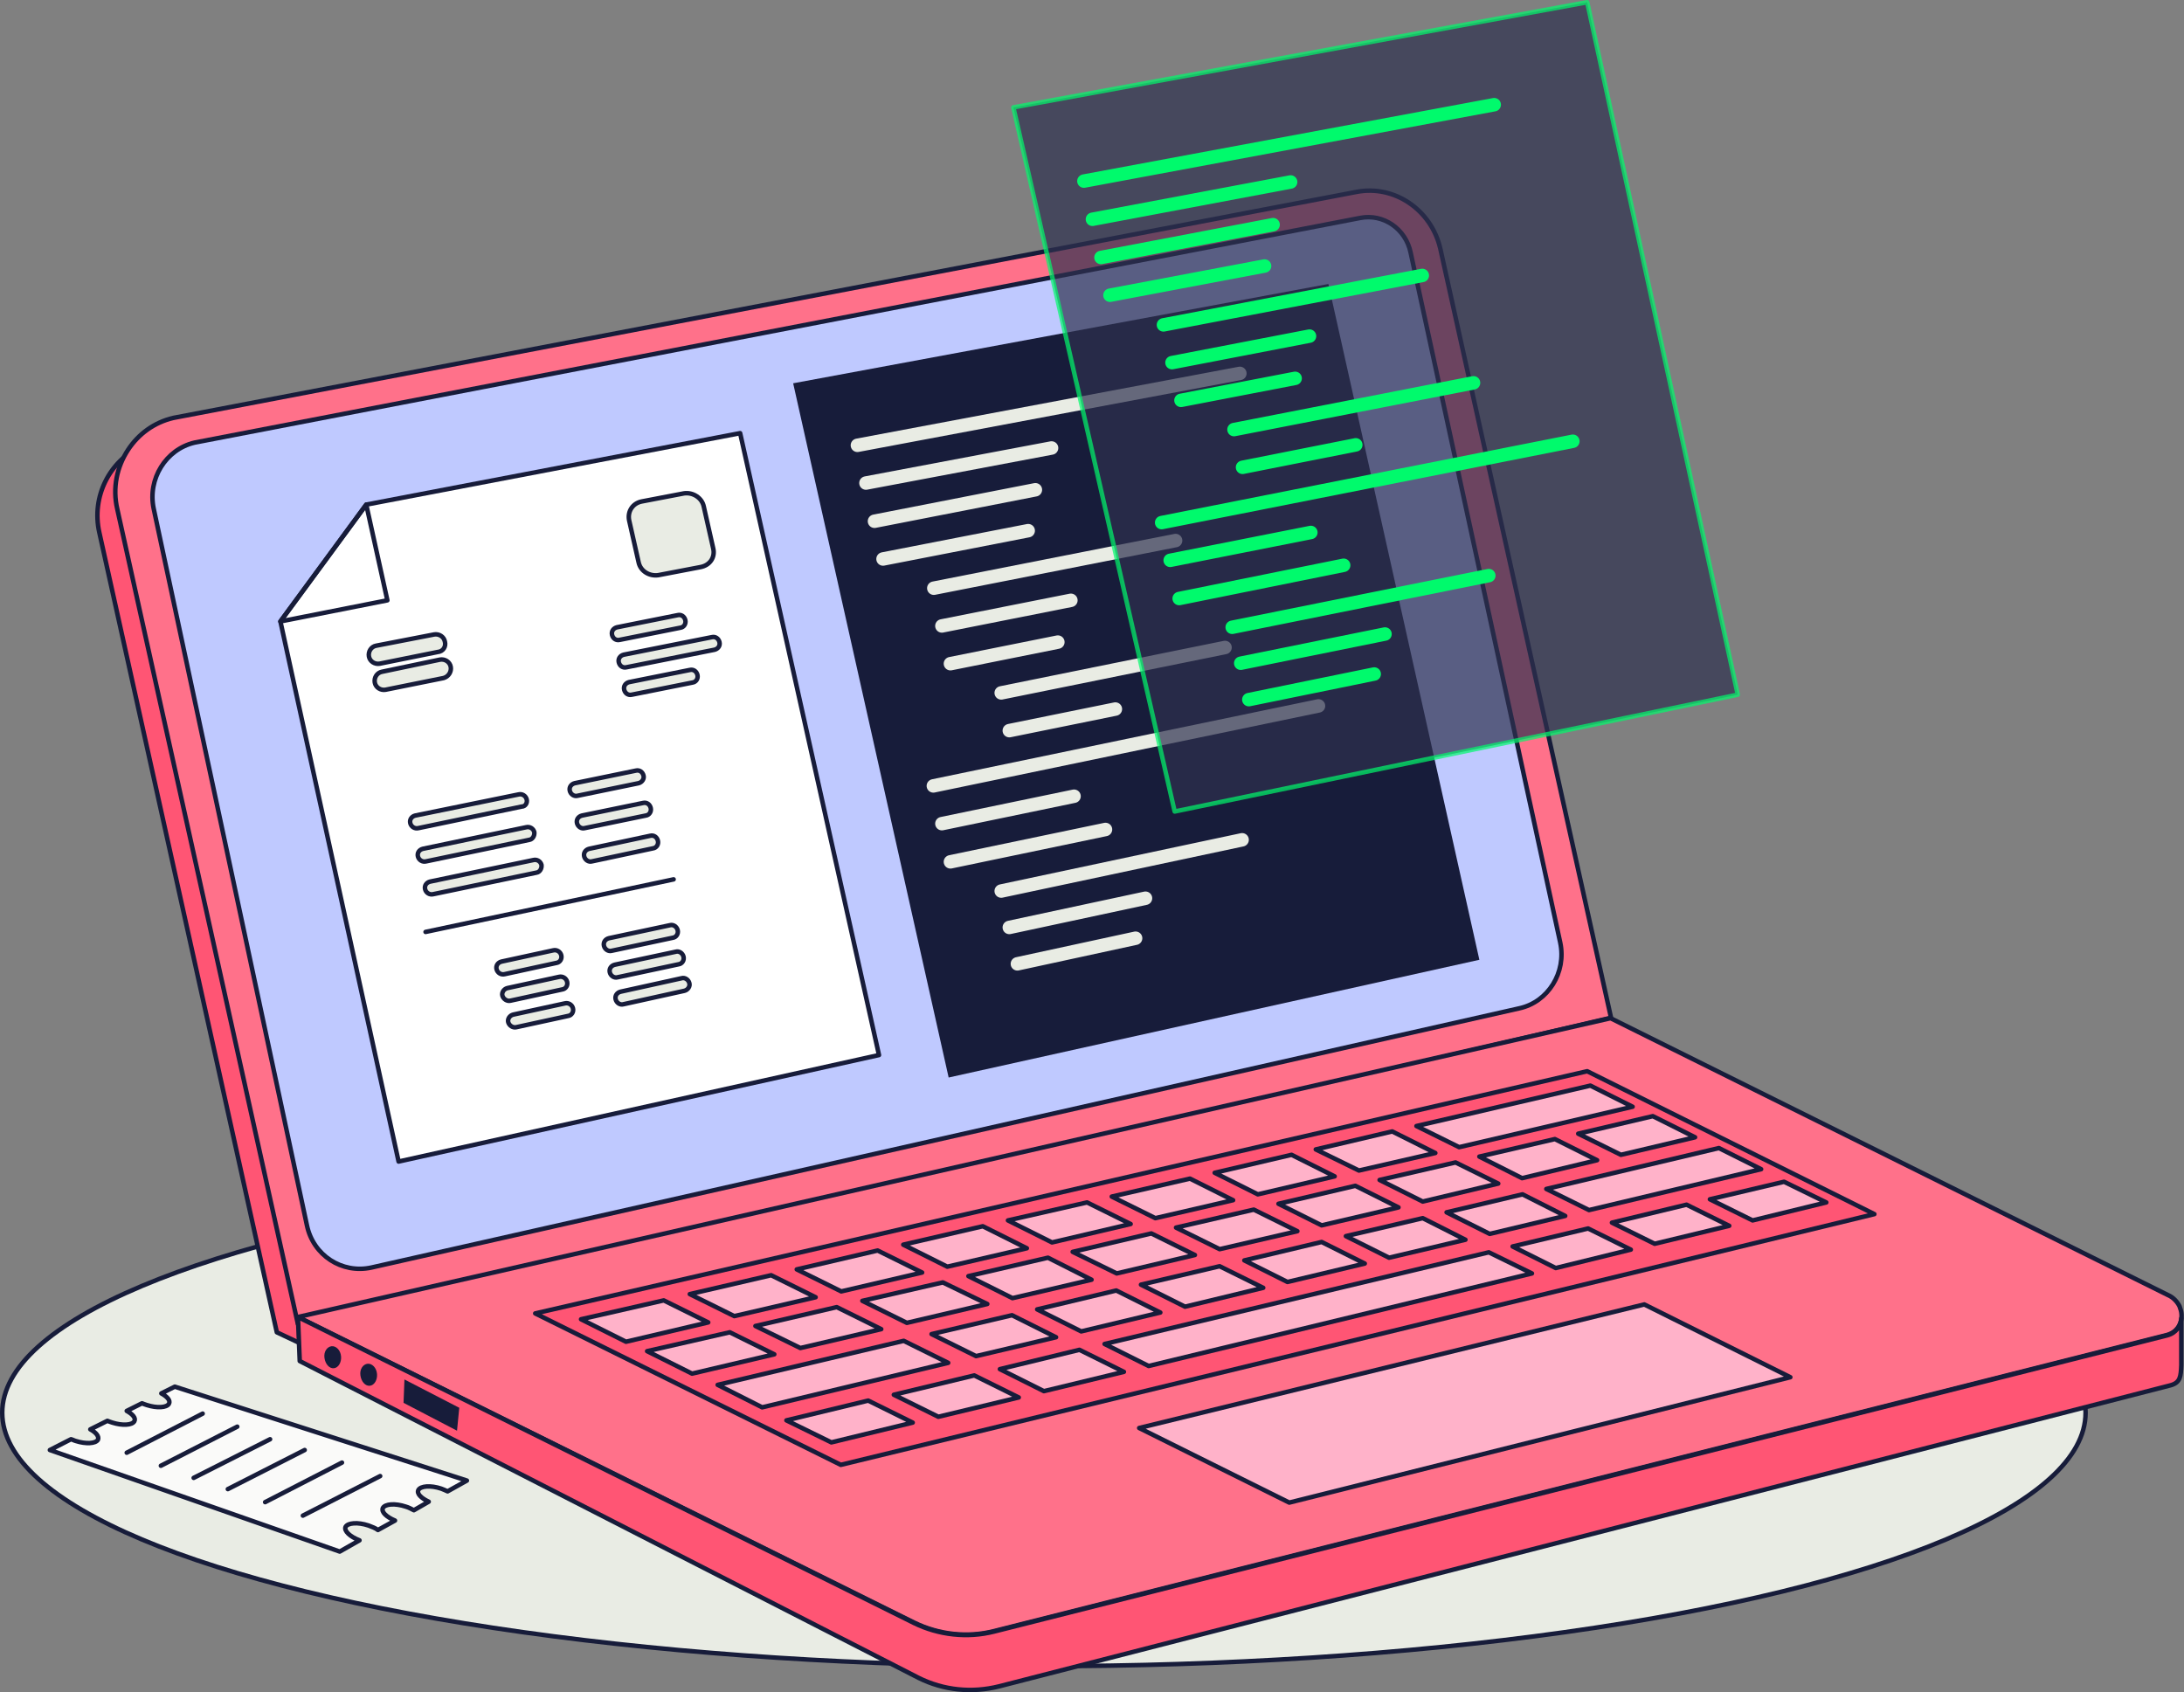 <?xml version="1.0" encoding="UTF-8"?>
<!-- Generator: Adobe Illustrator 27.3.1, SVG Export Plug-In . SVG Version: 6.00 Build 0)  -->
<svg xmlns="http://www.w3.org/2000/svg" xmlns:xlink="http://www.w3.org/1999/xlink" version="1.1" x="0px" y="0px" width="486px" height="376.6px" viewBox="0 0 486 376.6" style="enable-background:new 0 0 486 376.6;" xml:space="preserve">
<rect x="0" y="0" width="486" height="376.6" fill="#808080" stroke="none"/>
<style type="text/css">
	.st0{fill:#E9ECE4;stroke:#171C3A;stroke-linecap:round;stroke-linejoin:round;}
	.st1{fill:#FAFAF9;stroke:#171C3A;stroke-linecap:round;stroke-linejoin:round;}
	.st2{fill:none;stroke:#171C3A;stroke-linecap:round;stroke-linejoin:round;}
	.st3{fill:#FF5574;stroke:#171C3A;stroke-linecap:round;stroke-linejoin:round;}
	.st4{fill:#FF718A;stroke:#171C3A;stroke-linecap:round;stroke-linejoin:round;}
	.st5{fill:#BFC9FF;stroke:#171C3A;stroke-linecap:round;stroke-linejoin:round;}
	.st6{fill:#FFFFFF;stroke:#171C3A;stroke-linecap:round;stroke-linejoin:round;}
	.st7{fill:#171C3A;}
	.st8{fill:none;stroke:#E9ECE4;stroke-width:3;stroke-linecap:round;stroke-linejoin:round;}
	.st9{opacity:0.7;fill:#2E314F;stroke:#00FA6C;stroke-linecap:round;stroke-linejoin:round;enable-background:new    ;}
	.st10{fill:none;stroke:#00FA6C;stroke-width:3;stroke-linecap:round;stroke-linejoin:round;}
	.st11{fill:#FFB2C9;stroke:#171C3A;stroke-linecap:round;stroke-linejoin:round;}
</style>
<g id="Layer_2_00000086664600013489805720000002103700897648302481_">
	<ellipse class="st0" cx="232.3" cy="314.4" rx="231.8" ry="56.4"></ellipse>
	<g>
		<path class="st1" d="M76.9,339.8c0.5-0.9,2.7-1.1,5.1-0.3c0.8,0.3,1.6,0.6,2.1,1l3.8-2.1c-1.9-0.8-3.1-1.9-2.7-2.8    c0.5-0.9,2.7-1.1,5.1-0.3c0.7,0.2,1.2,0.5,1.8,0.8l3.3-1.9c-1.7-0.8-2.7-1.8-2.3-2.6c0.5-0.9,2.7-1.1,5.1-0.3    c0.5,0.2,1,0.4,1.4,0.6l4.3-2.4l-65-20.9l-3,1.5c1.3,0.7,2.1,1.6,1.7,2.3c-0.5,0.9-2.7,1-4.9,0.3c-0.4-0.1-0.8-0.3-1.1-0.4    l-3.4,1.7c1.3,0.7,2.1,1.6,1.7,2.3c-0.5,0.9-2.7,1-4.9,0.3c-0.4-0.1-0.8-0.3-1.1-0.4l-3.8,1.9c1.3,0.7,2,1.6,1.7,2.3    c-0.5,0.9-2.7,1-4.9,0.3c-0.4-0.1-0.7-0.3-1.1-0.4l-4.7,2.4l64.5,22.6l4.4-2.5C77.9,342,76.5,340.7,76.9,339.8L76.9,339.8z"></path>
		<line class="st2" x1="28.2" y1="323.3" x2="45.1" y2="314.6"></line>
		<line class="st2" x1="35.8" y1="326.2" x2="52.8" y2="317.5"></line>
		<line class="st2" x1="43.1" y1="328.9" x2="60.1" y2="320.3"></line>
		<line class="st2" x1="50.7" y1="331.4" x2="67.8" y2="322.7"></line>
		<line class="st2" x1="59" y1="334.3" x2="76.1" y2="325.5"></line>
		<line class="st2" x1="67.4" y1="337.3" x2="84.6" y2="328.5"></line>
	</g>
	<path class="st3" d="M69.2,293.8l1.3,6.9l-8.9-4.2l-39.5-178c-1.8-8,2.3-15.9,9.3-19.2C29,103,28,107.7,29,112.5L69.2,293.8   L69.2,293.8z"></path>
	<g>
		<path class="st4" d="M320.5,55.3l38,171.2L66.3,294.7L26.1,113.3c-1.1-4.7-0.1-9.4,2.4-13.2c2.3-3.5,5.8-6.1,10.1-7.1l263.3-50.3    C310.3,41.1,318.5,46.7,320.5,55.3z"></path>
		<path class="st4" d="M485,290.7l0.3,0.9c0.6,2.3-0.5,4.8-3.1,5.5l-261,65.9c-5.9,1.5-12.3,0.8-17.8-1.9l-137.1-68l292.1-66.5    l124,61.6C483.6,288.7,484.5,289.7,485,290.7L485,290.7z"></path>
	</g>
	<path class="st5" d="M68.3,272.7L34.2,113.2c-1.4-6.6,2.7-13.2,9.1-14.7l259.4-50c5.1-1,10.1,2.4,11.2,7.7l33.3,153.6   c1.4,6.6-2.7,13.2-9.1,14.6L82.6,282.1C76.1,283.5,69.7,279.4,68.3,272.7L68.3,272.7z"></path>
	<g>
		<polygon class="st6" points="164.7,96.4 195.6,234.8 88.7,258.5 62.4,138.3 81.5,112.3   "></polygon>
		<path class="st0" d="M158.7,122l-2.1-9.3c-0.4-1.9-2.4-3.2-4.4-2.9l-9.4,1.8c-2,0.4-3.2,2.2-2.8,4.2l2.1,9.3    c0.4,2,2.4,3.2,4.4,2.9l9.4-1.8C158,125.8,159.2,124,158.7,122L158.7,122z"></path>
		<polygon class="st2" points="62.4,138.3 81.5,112.3 86.2,133.6   "></polygon>
		<path class="st0" d="M99,142.8c-0.2-1.1-1.3-1.8-2.4-1.6l-12.9,2.5c-1.1,0.2-1.8,1.3-1.6,2.4l0,0c0.2,1.1,1.3,1.8,2.4,1.6    l12.9-2.6C98.6,145,99.3,143.9,99,142.8L99,142.8z"></path>
		<path class="st0" d="M100.3,148.4c-0.2-1.1-1.3-1.8-2.4-1.6L85,149.5c-1.1,0.2-1.8,1.3-1.6,2.4l0,0c0.2,1.1,1.3,1.8,2.4,1.6    l12.9-2.6C99.8,150.6,100.5,149.5,100.3,148.4L100.3,148.4z"></path>
		<path class="st0" d="M152.5,138c-0.2-0.8-0.9-1.3-1.7-1.1l-13.5,2.7c-0.8,0.2-1.3,0.9-1.1,1.7s0.9,1.3,1.7,1.1l13.5-2.7    C152.2,139.6,152.7,138.8,152.5,138L152.5,138z"></path>
		<path class="st0" d="M155.2,150.2c-0.2-0.8-0.9-1.3-1.7-1.1l-13.5,2.7c-0.8,0.2-1.3,0.9-1.1,1.7s0.9,1.3,1.7,1.1l13.5-2.7    C154.9,151.8,155.4,151,155.2,150.2L155.2,150.2z"></path>
		<path class="st0" d="M124.9,212.6c-0.2-0.8-1-1.3-1.8-1.1l-11.5,2.5c-0.8,0.2-1.3,0.9-1.1,1.7c0.2,0.8,1,1.3,1.8,1.1l11.5-2.5    C124.6,214.2,125.1,213.4,124.9,212.6z"></path>
		<path class="st0" d="M150.8,207c-0.2-0.8-1-1.3-1.7-1.1l-13.6,2.9c-0.8,0.2-1.3,0.9-1.1,1.7s1,1.3,1.7,1.1l13.6-2.9    C150.5,208.6,151,207.8,150.8,207L150.8,207z"></path>
		<path class="st0" d="M126.2,218.5c-0.2-0.8-1-1.3-1.8-1.1l-11.5,2.5c-0.8,0.2-1.3,1-1.1,1.7s1,1.3,1.8,1.1l11.5-2.5    C125.9,220.1,126.4,219.3,126.2,218.5z"></path>
		<path class="st0" d="M152.1,212.9L152.1,212.9c-0.2-0.8-1-1.3-1.7-1.1l-13.6,2.9c-0.8,0.2-1.3,0.9-1.1,1.7s1,1.3,1.7,1.1l13.6-2.9    C151.8,214.5,152.3,213.7,152.1,212.9L152.1,212.9z"></path>
		<path class="st0" d="M127.5,224.4c-0.2-0.8-1-1.3-1.8-1.1l-11.5,2.5c-0.8,0.2-1.3,1-1.1,1.7s1,1.3,1.8,1.1l11.5-2.5    C127.2,226,127.7,225.2,127.5,224.4L127.5,224.4z"></path>
		<path class="st0" d="M153.4,218.8c-0.2-0.8-1-1.3-1.7-1.1l-13.6,3c-0.8,0.2-1.3,0.9-1.1,1.7s1,1.3,1.7,1.1l13.6-3    C153.1,220.3,153.6,219.5,153.4,218.8L153.4,218.8z"></path>
		<path class="st0" d="M117.2,177.9c-0.2-0.8-1-1.3-1.8-1.1l-23,4.7c-0.8,0.2-1.3,0.9-1.1,1.7c0.2,0.8,1,1.3,1.8,1.1l23-4.8    C116.9,179.5,117.4,178.7,117.2,177.9L117.2,177.9z"></path>
		<path class="st0" d="M143.2,172.6c-0.2-0.8-0.9-1.3-1.7-1.1l-13.6,2.8c-0.8,0.2-1.3,0.9-1.1,1.7s1,1.3,1.7,1.1l13.6-2.8    C142.9,174.1,143.4,173.3,143.2,172.6z"></path>
		<path class="st0" d="M118.9,185.2c-0.2-0.8-1-1.3-1.8-1.1l-23,4.8c-0.8,0.2-1.3,0.9-1.1,1.7c0.2,0.8,1,1.3,1.8,1.1l23-4.8    C118.5,186.8,119,186,118.9,185.2L118.9,185.2z"></path>
		<path class="st0" d="M144.8,179.8c-0.2-0.8-0.9-1.3-1.7-1.1l-13.6,2.8c-0.8,0.2-1.3,0.9-1.1,1.7s1,1.3,1.7,1.1l13.6-2.8    C144.5,181.4,145,180.6,144.8,179.8L144.8,179.8z"></path>
		<path class="st0" d="M120.5,192.5c-0.2-0.8-1-1.3-1.8-1.1l-23,4.8c-0.8,0.2-1.3,0.9-1.1,1.7c0.2,0.8,1,1.3,1.8,1.1l23-4.8    C120.1,194.1,120.6,193.3,120.5,192.5L120.5,192.5z"></path>
		<path class="st0" d="M146.4,187.1L146.4,187.1c-0.2-0.8-0.9-1.3-1.7-1.1l-13.6,2.9c-0.8,0.2-1.3,0.9-1.1,1.7s1,1.3,1.7,1.1    l13.6-2.9C146.1,188.7,146.6,187.9,146.4,187.1L146.4,187.1z"></path>
		<path class="st0" d="M160.1,142.9L160.1,142.9c-0.2-0.8-0.9-1.3-1.7-1.1l-19.6,3.9c-0.8,0.2-1.3,0.9-1.1,1.7s0.9,1.3,1.7,1.1    l19.6-3.9C159.8,144.4,160.3,143.7,160.1,142.9L160.1,142.9z"></path>
		<line class="st2" x1="94.7" y1="207.4" x2="149.9" y2="195.7"></line>
	</g>
	<g>
		<polygon class="st7" points="329.2,213.6 211.1,239.8 176.5,85.3 295.6,63.2   "></polygon>
		<g>
			<line class="st8" x1="190.8" y1="99.1" x2="275.9" y2="83.1"></line>
			<line class="st8" x1="192.7" y1="107.5" x2="234" y2="99.7"></line>
			<line class="st8" x1="194.6" y1="116" x2="230.4" y2="109"></line>
			<line class="st8" x1="196.5" y1="124.4" x2="228.8" y2="118.1"></line>
			<line class="st8" x1="207.8" y1="130.9" x2="261.6" y2="120.3"></line>
			<line class="st8" x1="209.6" y1="139.3" x2="238.3" y2="133.6"></line>
			<line class="st8" x1="211.5" y1="147.7" x2="235.4" y2="142.9"></line>
			<line class="st8" x1="222.8" y1="154.2" x2="272.6" y2="144.1"></line>
			<line class="st8" x1="224.6" y1="162.6" x2="248.2" y2="157.8"></line>
			<line class="st8" x1="207.7" y1="174.9" x2="293.4" y2="157.1"></line>
			<line class="st8" x1="209.6" y1="183.3" x2="239" y2="177.2"></line>
			<line class="st8" x1="211.5" y1="191.8" x2="246" y2="184.6"></line>
			<line class="st8" x1="222.8" y1="198.3" x2="276.4" y2="186.9"></line>
			<line class="st8" x1="224.6" y1="206.4" x2="254.9" y2="199.9"></line>
			<line class="st8" x1="226.4" y1="214.5" x2="252.7" y2="208.8"></line>
		</g>
	</g>
	<g>
		<polygon class="st9" points="386.7,154.6 261.4,180.6 225.5,23.9 353.2,0.5   "></polygon>
		<g>
			<line class="st10" x1="241.2" y1="40.3" x2="332.5" y2="23.3"></line>
			<line class="st10" x1="243.1" y1="48.8" x2="287.2" y2="40.5"></line>
			<line class="st10" x1="245" y1="57.3" x2="283.3" y2="50"></line>
			<line class="st10" x1="247" y1="65.7" x2="281.4" y2="59.2"></line>
			<line class="st10" x1="258.9" y1="72.3" x2="316.5" y2="61.3"></line>
			<line class="st10" x1="260.8" y1="80.7" x2="291.4" y2="74.8"></line>
			<line class="st10" x1="262.8" y1="89.1" x2="288.2" y2="84.2"></line>
			<line class="st10" x1="274.6" y1="95.6" x2="327.9" y2="85.2"></line>
			<line class="st10" x1="276.5" y1="104" x2="301.7" y2="99"></line>
			<line class="st10" x1="258.5" y1="116.3" x2="350" y2="98.2"></line>
			<line class="st10" x1="260.4" y1="124.7" x2="291.7" y2="118.5"></line>
			<line class="st10" x1="262.4" y1="133.2" x2="299" y2="125.8"></line>
			<line class="st10" x1="274.2" y1="139.6" x2="331.3" y2="128.1"></line>
			<line class="st10" x1="276.1" y1="147.6" x2="308.2" y2="141.1"></line>
			<line class="st10" x1="277.9" y1="155.7" x2="305.8" y2="150"></line>
		</g>
	</g>
	<path class="st3" d="M483,308.3l-260.7,67c-6,1.5-12.3,0.9-17.9-1.9L66.7,302.9l-0.4-9.8l137.1,68.1c5.5,2.7,11.9,3.4,17.8,1.9   l261-65.9c2-0.5,3.1-2.1,3.2-3.8v10.4C485.3,306.3,485.2,307.7,483,308.3L483,308.3z"></path>
	<polygon class="st3" points="417.1,270.2 187.1,326 119.1,292.3 353.2,238.4  "></polygon>
	<g>
		<g>
			<polygon class="st11" points="363.3,246.3 324.7,255.3 315.2,250.6 353.9,241.6    "></polygon>
			<polygon class="st11" points="147.7,289.4 129.3,293.6 139.3,298.6 157.6,294.3    "></polygon>
			<polygon class="st11" points="181.5,288.7 163.4,292.9 153.5,288 171.6,283.8    "></polygon>
			<polygon class="st11" points="205.2,283.2 187.2,287.4 177.3,282.5 195.3,278.3    "></polygon>
			<polygon class="st11" points="228.5,277.8 210.8,281.9 201,277 218.7,272.9    "></polygon>
			<polygon class="st11" points="251.6,272.4 234.1,276.5 224.3,271.6 241.9,267.6    "></polygon>
			<polygon class="st11" points="274.4,267.1 257.1,271.1 247.4,266.3 264.8,262.3    "></polygon>
			<polygon class="st11" points="297,261.8 279.9,265.8 270.3,261 287.4,257    "></polygon>
			<polygon class="st11" points="319.4,256.6 302.4,260.5 292.8,255.8 309.8,251.8    "></polygon>
		</g>
		<g>
			<polygon class="st11" points="172.3,301.4 154,305.7 144,300.7 162.4,296.5    "></polygon>
			<polygon class="st11" points="196.1,295.8 178.1,300 168.1,295.1 186.2,290.9    "></polygon>
			<polygon class="st11" points="219.7,290.2 201.8,294.4 191.9,289.5 209.8,285.4    "></polygon>
			<polygon class="st11" points="242.9,284.8 225.3,288.9 215.5,284 233.2,279.9    "></polygon>
			<polygon class="st11" points="265.9,279.3 248.5,283.4 238.7,278.6 256.2,274.5    "></polygon>
			<polygon class="st11" points="288.7,274 271.4,278 261.7,273.2 279,269.2    "></polygon>
			<polygon class="st11" points="311.2,268.7 294.1,272.7 284.5,267.9 301.6,263.9    "></polygon>
			<polygon class="st11" points="333.4,263.4 316.6,267.4 307,262.6 323.9,258.7    "></polygon>
			<polygon class="st11" points="355.4,258.2 338.7,262.2 329.2,257.4 346,253.5    "></polygon>
			<polygon class="st11" points="377.2,253.1 360.7,257 351.2,252.3 367.8,248.4    "></polygon>
		</g>
		<g>
			<polygon class="st11" points="391.9,260.2 353.6,269.3 344.1,264.6 382.5,255.5    "></polygon>
			<polygon class="st11" points="211,303.3 169.6,313.2 159.7,308.2 201.1,298.4    "></polygon>
			<polygon class="st11" points="235,297.6 217.2,301.8 207.3,296.9 225.2,292.7    "></polygon>
			<polygon class="st11" points="258.2,292.1 240.6,296.3 230.8,291.4 248.4,287.2    "></polygon>
			<polygon class="st11" points="281.1,286.6 263.7,290.8 253.9,285.9 271.4,281.8    "></polygon>
			<polygon class="st11" points="303.7,281.2 286.5,285.3 276.9,280.5 294.1,276.4    "></polygon>
			<polygon class="st11" points="326.1,275.9 309.1,279.9 299.5,275.1 316.6,271.1    "></polygon>
			<polygon class="st11" points="348.3,270.6 331.5,274.6 321.9,269.8 338.8,265.8    "></polygon>
		</g>
		<g>
			<polygon class="st11" points="203.1,316.6 185,321 175,316.1 193.2,311.7    "></polygon>
			<polygon class="st11" points="226.7,311 208.8,315.3 198.9,310.4 216.8,306.1    "></polygon>
			<polygon class="st11" points="250.1,305.3 232.3,309.6 222.5,304.7 240.2,300.4    "></polygon>
			<polygon class="st11" points="340.9,283.4 255.6,304 245.8,299.1 331.3,278.7    "></polygon>
			<polygon class="st11" points="362.9,278.1 346.2,282.2 336.6,277.4 353.4,273.4    "></polygon>
			<polygon class="st11" points="384.8,272.8 368.2,276.8 358.7,272.1 375.3,268.1    "></polygon>
			<polygon class="st11" points="406.4,267.6 390,271.6 380.5,266.9 397,263    "></polygon>
		</g>
		<polygon class="st11" points="398.4,306.5 286.9,334.4 253.5,317.8 365.9,290.3   "></polygon>
	</g>
	<g>
		<path class="st7" d="M83.9,305.8c0.1,1.3-0.6,2.5-1.6,2.6s-1.9-0.9-2.1-2.3s0.6-2.5,1.6-2.6S83.8,304.4,83.9,305.8L83.9,305.8z"></path>
		<path class="st7" d="M75.9,301.9c0.1,1.3-0.6,2.5-1.6,2.6s-1.9-0.9-2.1-2.3s0.6-2.5,1.6-2.6S75.8,300.5,75.9,301.9L75.9,301.9z"></path>
		<polygon class="st7" points="90,307 102.2,313.3 101.7,318.4 89.8,312.2   "></polygon>
	</g>
</g>
<g id="Layer_3">
</g>
</svg>
